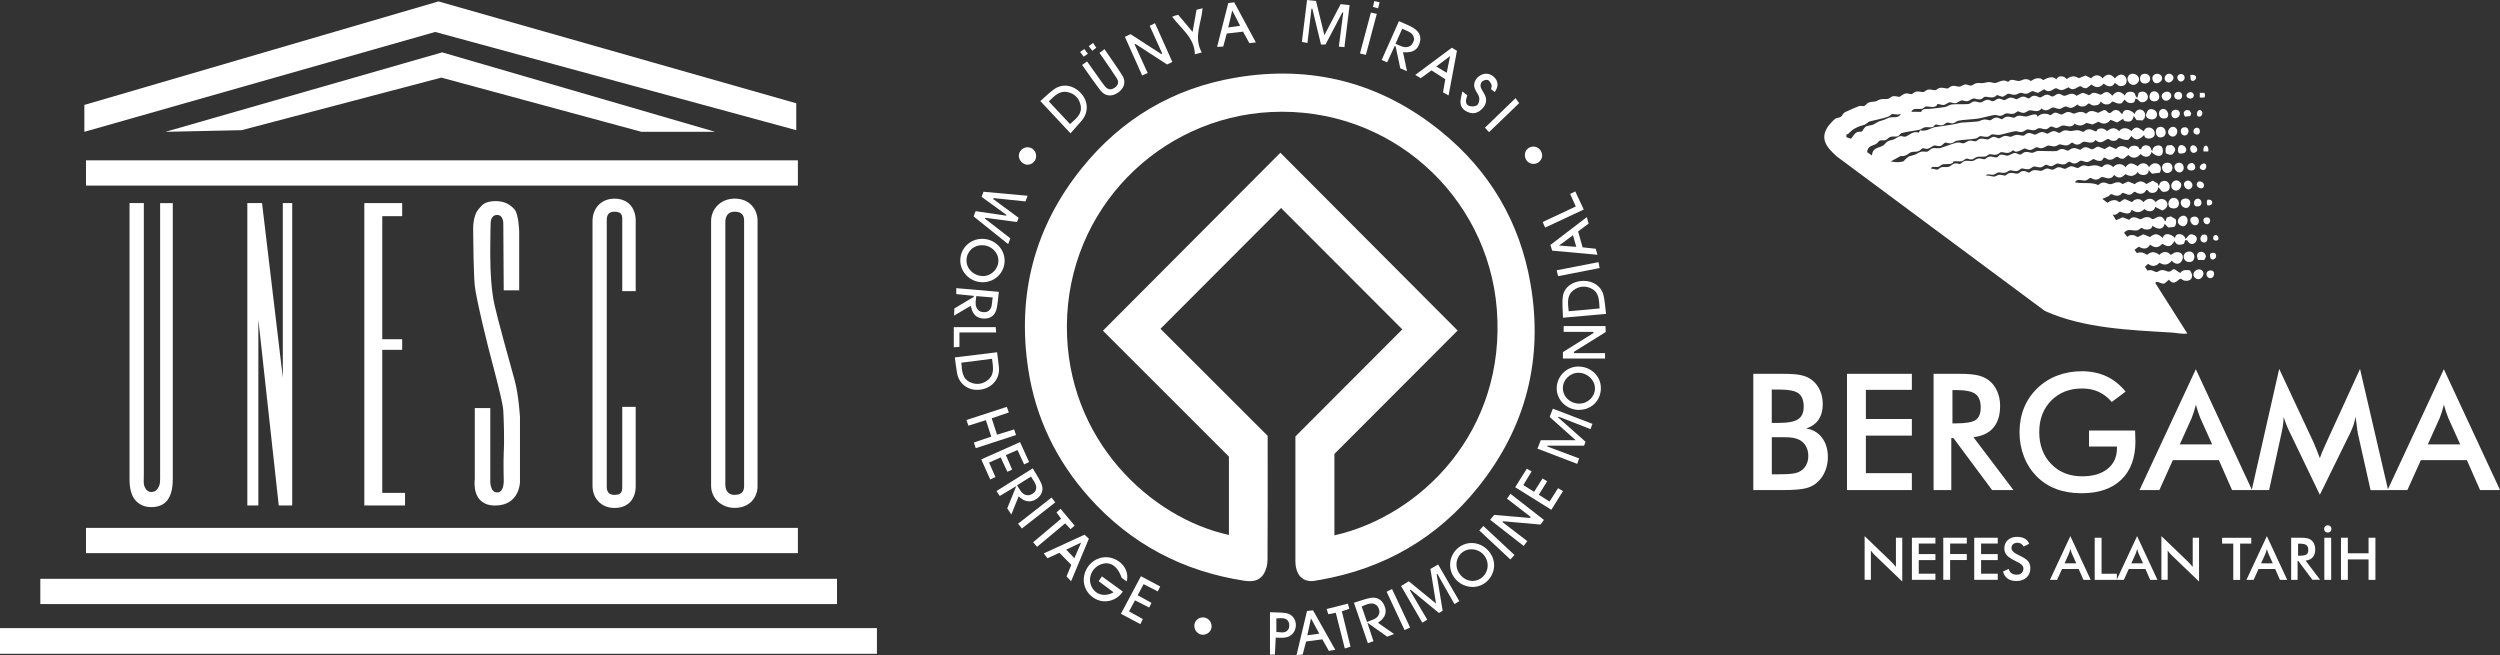 <?xml version="1.0" encoding="UTF-8"?>
<svg id="katman_2" data-name="katman 2" xmlns="http://www.w3.org/2000/svg" viewBox="0 0 474.16 124.27">
  <rect x="0" y="0" width="474.16" height="124.27" fill="#333333" stroke="none"/>
  <defs>
    <style>
      .cls-1, .cls-2 {
        fill: #fff;
      }

      .cls-2 {
        fill-rule: evenodd;
      }
    </style>
  </defs>
  <g id="katman_1" data-name="katman 1">
    <g>
      <path class="cls-1" d="M245.7,82.77c6.77-6.78,13.55-13.57,20.27-20.3-7.67-7.68-15.34-15.36-23-23.02-7.6,7.62-15.26,15.29-22.87,22.91,6.77,6.76,13.59,13.57,20.33,20.3,0,.55,0,.85,0,1.15,0,7.47.02,14.94-.03,22.42,0,.87-.25,1.83-.68,2.57-.8,1.38-2.22,1.57-3.69,1.35-11.68-1.79-21.56-6.98-29.45-15.81-6.22-6.96-10.16-15.08-11.56-24.31-2.15-14.15,1.16-26.97,10.16-38.14,7.53-9.34,17.31-15.15,29.15-17.16,14.43-2.45,27.51.92,38.91,10.14,9.28,7.5,15.03,17.24,17.05,29.01,2.45,14.28-.89,27.21-9.94,38.51-7.72,9.65-17.82,15.46-30.02,17.6-.09.02-.18,0-.27.03-3.21.86-4.37-1.3-4.37-3.6-.01-7.84,0-15.67,0-23.65ZM253.09,101.54c16.4-3.71,32.62-19.74,30.8-42.91-1.7-21.54-20.28-38.54-42.91-37.38-21,1.08-38.5,18.3-38.63,40.52-.13,21.75,16.03,36.51,30.73,39.69v-14.86c-7.95-7.95-16-16-23.89-23.88,11.23-11.26,22.47-22.54,33.65-33.75,11.17,11.2,22.4,22.46,33.62,33.72-7.78,7.79-15.63,15.65-23.37,23.4v15.45Z"/>
      <path class="cls-1" d="M272.48,108.91c.38,2.3.76,4.59,1.14,6.91-.24.16-.44.28-.69.45-1.8-1.48-3.59-2.95-5.38-4.42-.05.04-.09.08-.14.12,1.08,1.83,2.17,3.67,3.29,5.56-.32.2-.6.36-.94.57-1.35-2.34-2.67-4.61-4.03-6.96.48-.29.93-.56,1.47-.89,1.67,1.36,3.32,2.71,5.17,4.23-.38-2.34-.72-4.43-1.07-6.57.49-.29.95-.55,1.46-.85,1.35,2.33,2.66,4.6,4.02,6.95-.33.2-.6.37-.92.57-1.1-1.95-2.17-3.84-3.24-5.73-.05.02-.09.04-.14.06Z"/>
      <path class="cls-1" d="M248,8.15c-.41-.07-.7-.13-1.08-.2.33-2.65.65-5.25.98-7.95.59.06,1.12.12,1.7.18.52,2.11,1.03,4.18,1.59,6.49,1.09-2.08,2.07-3.95,3.08-5.88.54.06,1.06.11,1.7.18-.33,2.72-.65,5.33-.98,7.98-.4-.05-.69-.08-1.06-.12.28-2.18.56-4.32.84-6.45-.05-.02-.1-.03-.16-.05-1.06,2.03-2.13,4.06-3.21,6.12h-.85c-.55-2.29-1.1-4.55-1.65-6.81-.05,0-.1,0-.16,0-.25,2.14-.5,4.27-.76,6.52Z"/>
      <path class="cls-1" d="M299.51,86.94c-.13.36-.24.66-.37,1.04-2.52-.97-4.97-1.91-7.54-2.89.22-.55.42-1.06.63-1.6h6.62c-1.75-1.56-3.34-2.97-4.94-4.41.21-.53.39-1,.61-1.57,2.53.97,5,1.91,7.51,2.88-.13.35-.23.63-.37,1-2.04-.8-4.05-1.59-6.06-2.37-.03.05-.06.09-.09.14,1.73,1.54,3.46,3.07,5.21,4.63-.09.25-.18.47-.28.74h-6.95l-.03.15c1.99.75,3.99,1.49,6.05,2.27Z"/>
      <path class="cls-1" d="M186.79,41.45c1.6,1.24,3.19,2.48,4.83,3.75-.13.34-.24.65-.41,1.1-2.22-1.78-4.36-3.49-6.56-5.26.13-.32.25-.64.39-.99,1.96.29,3.88.57,5.79.85.03-.04.05-.09.08-.13-1.56-1.13-3.12-2.26-4.74-3.43.12-.32.23-.61.36-.97,2.78.25,5.53.5,8.37.76-.15.39-.26.69-.41,1.07-2.03-.21-4.04-.42-6.04-.63-.03.06-.05.12-.08.18,1.59,1.17,3.19,2.35,4.83,3.56-.1.25-.19.49-.31.8-2.03-.27-4.02-.53-6.02-.8-.02.05-.04.1-.07.15Z"/>
      <path class="cls-1" d="M213.7,110.27c-.37-.26-.66-.46-.94-.66-.86-2.38-2.31-3.26-4.09-2.52-1.63.68-2.39,2.61-1.65,4.15.75,1.56,2.47,2.05,4.19,1.1-.95-.71-1.85-1.38-2.83-2.11.19-.29.37-.55.61-.91,1.35.98,2.67,1.93,3.98,2.88-1.2,1.77-3.44,2.35-5.22,1.38-1.95-1.06-2.72-3.28-1.84-5.3.88-2.03,3.07-3.06,5.09-2.4,2.01.66,3.17,2.48,2.71,4.4Z"/>
      <path class="cls-1" d="M279.3,111.32c-2.33,0-4.26-1.9-4.27-4.18,0-2.3,1.88-4.19,4.16-4.15,2.24.04,4.18,1.98,4.19,4.2,0,2.26-1.84,4.14-4.07,4.13ZM282.16,107.29c0-1.75-1.37-3.12-3.12-3.11-1.56,0-2.8,1.27-2.8,2.86,0,1.67,1.39,3.11,3.02,3.14,1.58.02,2.89-1.28,2.89-2.88Z"/>
      <path class="cls-1" d="M299.47,77.75c-2.33-.02-4.24-1.88-4.22-4.11.03-2.28,1.86-4.12,4.09-4.12,2.42,0,4.3,1.82,4.29,4.11-.01,2.36-1.81,4.12-4.17,4.11ZM299.51,76.55c1.65,0,2.99-1.29,3-2.9,0-1.57-1.43-2.93-3.1-2.95-1.61-.02-3.01,1.35-2.99,2.92.02,1.64,1.37,2.92,3.09,2.93Z"/>
      <path class="cls-1" d="M186.34,53.53c-2.35-.02-4.26-1.93-4.21-4.22.05-2.26,1.89-4.03,4.2-4.01,2.32.02,4.21,1.87,4.21,4.13,0,2.3-1.86,4.12-4.19,4.1ZM183.31,49.38c-.02,1.6,1.36,2.94,3.06,2.98,1.6.04,2.98-1.31,2.99-2.91,0-1.61-1.35-2.92-3.07-2.94-1.68-.03-2.97,1.22-2.98,2.88Z"/>
      <path class="cls-1" d="M282.63,98.59c.29-.35.53-.65.76-.93,2.31.2,4.57.39,6.82.58.03-.07.07-.14.1-.2-1.49-1.15-2.97-2.29-4.49-3.47.23-.32.41-.56.66-.91,2.13,1.66,4.22,3.29,6.35,4.95-.23.31-.42.57-.65.88-2.38-.21-4.75-.42-7.12-.63-.03.06-.05.12-.08.17,1.55,1.19,3.09,2.38,4.69,3.6-.22.3-.42.56-.68.92-2.14-1.67-4.22-3.3-6.37-4.97Z"/>
      <path class="cls-1" d="M220.43,10.15c-.78-1.72-1.56-3.45-2.37-5.25.33-.17.62-.31,1-.5,1.1,2.46,2.17,4.86,3.29,7.35-.33.16-.64.31-1,.48-2.01-1.31-4.01-2.61-6.01-3.91-.05.03-.1.07-.15.1.81,1.77,1.62,3.55,2.48,5.42-.35.16-.66.3-1.04.48-1.1-2.45-2.16-4.85-3.28-7.34.38-.18.71-.34,1.07-.5,1.97,1.27,3.92,2.53,5.86,3.79.05-.04.09-.08.14-.11Z"/>
      <path class="cls-1" d="M298.56,66.98h5.86v1.02h-7.99v-1.22c1.92-1.2,3.86-2.41,5.81-3.63-.01-.07-.02-.14-.04-.21h-5.63v-1.1h7.93c.02.43.03.74.05,1.13-2.02,1.26-4.04,2.52-6.07,3.78.03.08.05.16.08.24Z"/>
      <path class="cls-1" d="M189.11,66.81c.13,1.04.26,1.93.35,2.83.21,2.16-1.24,3.92-3.46,4.25-2.21.33-4.09-.96-4.48-3.11-.18-.97-.28-1.95-.42-2.99,2.73-.34,5.33-.65,8.02-.98ZM188.15,68.05c-2.01.25-3.91.49-5.82.74.12,1.57.16,3.05,1.74,3.74,1.18.51,2.35.32,3.33-.48,1.27-1.05.95-2.48.75-4Z"/>
      <path class="cls-1" d="M203.04,25.29c-2.05-2.19-3.84-4.11-5.72-6.12.91-.79,1.71-1.62,2.64-2.27,1.66-1.16,3.76-.74,5.19.93,1.29,1.51,1.29,3.57,0,5.06-.68.78-1.36,1.55-2.11,2.4ZM198.92,19.23c1.37,1.46,2.68,2.87,4.02,4.3,1.14-1.02,2.38-1.9,2.01-3.59-.28-1.28-1.13-2.17-2.41-2.46-1.59-.36-2.56.72-3.62,1.75Z"/>
      <path class="cls-1" d="M304.61,59.53c-2.75.25-5.35.48-8.17.73-.02-1.38-.2-2.74-.02-4.06.24-1.75,1.91-2.9,3.87-2.93,1.9-.03,3.48,1.07,3.86,2.81.24,1.09.3,2.21.46,3.45ZM297.52,59.03c2.02-.18,3.93-.35,5.86-.53-.1-1.59-.06-3.09-1.65-3.82-1.13-.52-2.29-.39-3.28.35-1.33,1-1.08,2.44-.93,3.99Z"/>
      <path class="cls-1" d="M191.8,97.58c-.29-.45-.52-.8-.76-1.17.54-1.32,1.07-2.63,1.72-4.23-1.19.71-2.14,1.29-3.14,1.89-.2-.31-.39-.58-.62-.94,2.27-1.42,4.52-2.83,6.87-4.3.56.97,1.18,1.87,1.62,2.85.52,1.17.14,2.23-.89,2.94-.99.68-2.07.62-3.01-.16-.11-.09-.21-.19-.38-.33-.47,1.15-.9,2.23-1.4,3.45ZM195.54,90.39c-.94.59-1.78,1.11-2.65,1.66.61.89,1,1.92,2.14,1.88.48-.02,1.16-.42,1.36-.83.48-1.02-.31-1.8-.85-2.71Z"/>
      <path class="cls-1" d="M265.33,4.01c.83.37,1.53.66,2.21.99,1.55.77,2.11,1.77,1.74,3.07-.41,1.43-1.33,1.98-3.18,1.83.24,1.16.48,2.29.76,3.61-.52-.23-.88-.39-1.28-.56-.29-1.39-.58-2.78-.88-4.16-.06-.02-.12-.03-.18-.05-.47,1.01-.94,2.02-1.43,3.08-.34-.15-.64-.27-1.04-.44,1.09-2.46,2.17-4.87,3.28-7.37ZM264.68,8.3c.97.41,1.86.98,2.79.41.4-.24.78-.97.72-1.42-.15-1.18-1.28-1.36-2.24-1.84-.43.96-.83,1.86-1.27,2.84Z"/>
      <path class="cls-1" d="M180.95,59.86c.03-.53.04-.91.06-1.36,1.23-.74,2.47-1.47,3.7-2.21-.01-.06-.03-.12-.04-.18-1.09-.11-2.19-.22-3.3-.33v-1.13c2.67.23,5.29.46,8.07.7-.14,1.1-.18,2.16-.41,3.18-.3,1.33-1.22,1.96-2.51,1.89-1.23-.06-2.02-.77-2.3-2.06-.02-.08-.06-.16-.12-.35-1.03.61-2.03,1.2-3.15,1.85ZM188.29,56.42c-1.12-.09-2.1-.18-3.12-.26-.14,1.05-.35,2.09.5,2.77.36.29,1.16.37,1.58.18,1.06-.49.81-1.63,1.04-2.69Z"/>
      <path class="cls-1" d="M256.79,114.32c1.08-.33,1.97-.66,2.87-.87,1.37-.33,2.38.19,2.9,1.39.53,1.21.21,2.24-.94,3.07-.07.05-.14.12-.25.23.98.68,1.93,1.34,3.03,2.11-.51.2-.89.34-1.31.5-1.18-.83-2.36-1.67-3.75-2.65.43,1.31.78,2.38,1.16,3.52-.37.12-.68.23-1.07.36-.88-2.56-1.74-5.06-2.63-7.64ZM259.27,117.96c1.02-.43,2.14-.59,2.35-1.75.08-.45-.23-1.21-.6-1.47-.91-.62-1.83-.08-2.76.29.33.97.65,1.88,1.01,2.93Z"/>
      <path class="cls-1" d="M190.95,77.17c.14.37.25.68.39,1.06-1.08.37-2.13.72-3.25,1.1.34,1.04.66,2.04,1.01,3.12,1.09-.34,2.12-.66,3.24-1.01.12.33.23.65.37,1.07-2.56.84-5.05,1.65-7.65,2.49-.12-.37-.23-.69-.35-1.08,1.12-.38,2.17-.73,3.3-1.11-.35-1.06-.67-2.05-1.02-3.12-1.14.36-2.19.69-3.32,1.04-.13-.37-.23-.67-.37-1.07,2.56-.83,5.08-1.65,7.64-2.49Z"/>
      <path class="cls-1" d="M203.15,110.25c-.37-.39-.61-.64-.87-.92.33-.79.64-1.53.91-2.19-.77-.78-1.48-1.51-2.25-2.29-.71.32-1.45.66-2.28,1.03-.22-.29-.43-.57-.69-.92,2.54-1.17,5.11-2.35,7.72-3.55.28.26.54.5.83.77-1.11,2.65-2.2,5.26-3.37,8.06ZM203.77,105.86c.42-.97.8-1.85,1.29-2.96-1.12.53-1.98.93-2.84,1.34.5.52.97,1.02,1.55,1.63Z"/>
      <path class="cls-1" d="M300.97,41.19c.14.5.23.85.33,1.21-.67.5-1.29.98-1.99,1.5.28,1,.57,2,.85,3.01.86.09,1.64.18,2.49.27.09.31.19.65.33,1.14-2.92-.27-5.71-.52-8.59-.78-.11-.35-.21-.68-.33-1.09,2.27-1.73,4.52-3.45,6.89-5.26ZM298.34,44.62c-.89.66-1.67,1.23-2.65,1.95,1.24.09,2.19.17,3.27.25-.22-.79-.4-1.44-.62-2.2Z"/>
      <path class="cls-1" d="M245.9,124.27c.68-2.88,1.33-5.61,1.99-8.38.39-.05.75-.09,1.14-.14,1.4,2.48,2.78,4.93,4.22,7.49-.46.08-.82.14-1.21.21-.41-.73-.8-1.41-1.24-2.19-.99.13-1.99.27-3.08.41-.21.81-.43,1.62-.65,2.47-.34.03-.66.07-1.16.11ZM247.95,120.49c.83-.11,1.49-.21,2.27-.31-.53-.97-.99-1.82-1.57-2.89-.26,1.2-.47,2.12-.7,3.2Z"/>
      <path class="cls-1" d="M268.41,14.22c2.37-1.76,4.65-3.46,6.95-5.17.31.19.6.36.97.58-.52,2.78-1.04,5.56-1.59,8.48-.39-.22-.69-.39-1.05-.6.14-.82.28-1.62.43-2.49-.86-.54-1.72-1.09-2.62-1.67-.68.49-1.33.97-2.04,1.48-.29-.17-.6-.35-1.04-.62ZM272.41,12.61c.7.42,1.31.79,1.98,1.2.22-1.07.41-2.03.64-3.18-.96.73-1.75,1.32-2.62,1.98Z"/>
      <path class="cls-1" d="M232.01,8.83c-.41.02-.73.04-1.17.06.72-2.81,1.41-5.52,2.12-8.31.36-.04.71-.09,1.13-.14,1.36,2.51,2.7,5.01,4.1,7.6-.46.06-.8.1-1.22.15-.4-.72-.79-1.42-1.21-2.19-1.02.12-2.03.24-3.09.36-.22.82-.43,1.6-.66,2.46ZM233.71,1.98c-.29,1.23-.51,2.17-.76,3.23.83-.12,1.49-.21,2.26-.32-.5-.98-.94-1.82-1.5-2.91Z"/>
      <path class="cls-1" d="M205.23,12.32c.37-.25.61-.42.95-.66.6.84,1.17,1.64,1.74,2.44.55.76,1.06,1.55,1.66,2.28.57.69,1.22.72,1.92.2.66-.49.72-1.1.3-1.75-.74-1.14-1.52-2.26-2.29-3.39-.31-.45-.62-.89-.98-1.41.31-.23.59-.43.95-.7,1.16,1.7,2.33,3.31,3.39,4.99.74,1.19.37,2.43-.81,3.24-1.2.82-2.44.74-3.32-.38-1.21-1.55-2.3-3.18-3.51-4.87Z"/>
      <path class="cls-1" d="M187.6,87.74c.43.98.79,1.81,1.2,2.74-.32.15-.62.29-.99.46-.57-1.29-1.11-2.5-1.7-3.81,2.46-1.1,4.86-2.17,7.36-3.28.58,1.28,1.13,2.51,1.71,3.78-.31.15-.58.28-.94.45-.42-.91-.82-1.77-1.26-2.73-.73.32-1.44.63-2.2.96.41.94.79,1.82,1.19,2.76-.33.15-.59.27-.91.41-.42-.91-.81-1.76-1.26-2.72-.73.32-1.42.63-2.2.97Z"/>
      <path class="cls-1" d="M293.9,95.12c.55-.86,1.06-1.67,1.61-2.53.31.19.57.34.93.56-.74,1.19-1.45,2.33-2.21,3.54-2.3-1.44-4.55-2.84-6.85-4.28.74-1.19,1.45-2.31,2.2-3.51.31.17.58.32.91.51-.53.88-1.02,1.69-1.57,2.59.69.43,1.32.83,2.04,1.28.53-.85,1.04-1.65,1.6-2.53.31.18.58.34.88.53-.53.86-1.02,1.65-1.58,2.56.69.43,1.33.84,2.04,1.29Z"/>
      <path class="cls-1" d="M212.6,116.41c1.3-2.44,2.54-4.76,3.79-7.12,1.23.65,2.41,1.27,3.66,1.94-.16.33-.3.61-.46.94-.92-.47-1.77-.91-2.69-1.38-.38.71-.73,1.38-1.12,2.11.87.48,1.71.95,2.62,1.45-.15.29-.28.55-.45.88-.91-.47-1.77-.9-2.68-1.37-.37.69-.72,1.35-1.13,2.1.86.48,1.69.94,2.61,1.45-.14.3-.28.59-.46.97-1.24-.66-2.43-1.29-3.71-1.97Z"/>
      <path class="cls-1" d="M277.35,17.34c.5.39.7.55.94.73-.07.25-.15.47-.2.7-.14.61.03,1.18.62,1.34.45.12,1.14.09,1.46-.18.32-.28.47-.97.38-1.42-.12-.6-.61-1.11-.83-1.7-.36-.97.1-1.98,1.07-2.53.93-.53,1.98-.34,2.72.48.69.77.7,1.72-.02,2.69-.23-.18-.46-.36-.69-.53.04-.31.18-.62.09-.83-.16-.36-.4-.82-.72-.92-.31-.1-.85.08-1.11.33-.22.21-.32.74-.22,1.04.19.56.61,1.05.84,1.6.4.94.13,1.78-.57,2.49-.69.71-1.52,1.04-2.48.71-.88-.3-1.58-.9-1.63-1.88-.03-.62.2-1.25.35-2.12Z"/>
      <path class="cls-1" d="M241.96,120.94c-.06,1.11-.11,2.13-.16,3.21h-.93v-8.03c1.11.05,2.07.02,3.01.16,1.19.17,1.96,1.22,1.9,2.4-.06,1.19-.89,2.11-2.11,2.25-.53.06-1.08.01-1.71.01ZM242.09,119.86c.82.04,1.73.33,2.25-.48.24-.37.25-1.12.02-1.5-.48-.83-1.4-.62-2.28-.59v2.57Z"/>
      <path class="cls-1" d="M227.92,9.95c-.52.14-.81.21-1.29.34-.09-3.16-2.61-4.83-4.32-7.11.23-.09.4-.17.59-.23.17-.05.35-.09.57-.14.87,1.03,1.73,2.06,2.72,3.24.27-1.52.51-2.85.75-4.2.4-.1.74-.18,1.15-.28-.23,2.82-1.75,5.52-.16,8.37Z"/>
      <path class="cls-1" d="M181.97,63.06v2.74c-.36.02-.67.04-1.07.06v-3.82h7.96c.02.22.04.53.07,1.02h-6.96Z"/>
      <path class="cls-1" d="M203.82,99.69c-.3.26-.51.44-.77.67-.33-.36-.66-.7-1.03-1.1-1.76,1.47-3.5,2.92-5.32,4.45-.24-.28-.47-.53-.76-.86,1.79-1.51,3.52-2.97,5.31-4.47-.29-.4-.57-.78-.87-1.2.24-.22.47-.42.76-.68.89,1.06,1.76,2.1,2.68,3.19Z"/>
      <path class="cls-1" d="M254.5,115.95c.55,2.23,1.09,4.43,1.64,6.7-.36.11-.66.21-1.08.34-.57-2.27-1.13-4.48-1.71-6.77-.47.09-.9.17-1.43.27-.09-.28-.18-.59-.3-.98,1.35-.34,2.63-.66,4.01-1.02.1.34.19.63.29.97-.5.17-.91.31-1.42.48Z"/>
      <path class="cls-1" d="M293.05,43.16c-.17-.38-.3-.68-.46-1.05,2.1-.98,4.14-1.94,6.28-2.95-.36-.8-.7-1.56-1.07-2.38.31-.15.59-.29.97-.48.55,1.17,1.07,2.28,1.61,3.44-2.44,1.14-4.82,2.25-7.32,3.42Z"/>
      <path class="cls-1" d="M282.42,25.07c-.28-.3-.5-.55-.78-.85,1.93-1.86,3.82-3.69,5.8-5.6.23.31.43.59.69.94-1.86,1.79-3.77,3.63-5.71,5.5Z"/>
      <path class="cls-1" d="M280.57,100.61c.28-.31.5-.55.77-.85,1.97,1.84,3.91,3.65,5.9,5.5-.27.29-.49.53-.78.85-1.98-1.85-3.91-3.65-5.89-5.5Z"/>
      <path class="cls-1" d="M199.45,94.37c.26.35.45.61.69.92-2.11,1.65-4.18,3.26-6.32,4.94-.25-.3-.46-.57-.73-.9,2.13-1.66,4.2-3.28,6.36-4.97Z"/>
      <path class="cls-1" d="M267.44,119.02c-.4.19-.67.32-1.04.49-1.14-2.42-2.26-4.82-3.41-7.28.33-.16.61-.31,1.03-.52,1.14,2.44,2.26,4.83,3.42,7.3Z"/>
      <path class="cls-1" d="M259.06,10.4c-.4-.09-.69-.16-1.12-.26.69-2.6,1.37-5.15,2.07-7.76.4.09.71.16,1.12.25-.69,2.6-1.37,5.13-2.07,7.77Z"/>
      <path class="cls-1" d="M303.18,49.71c.08.43.14.72.21,1.13-2.64.51-5.23,1.02-7.88,1.54-.09-.38-.16-.69-.26-1.12,2.64-.52,5.24-1.02,7.92-1.54Z"/>
      <path class="cls-1" d="M196.52,29.61c0,.88-.72,1.61-1.61,1.63-.86.02-1.67-.81-1.68-1.7,0-.85.76-1.6,1.64-1.61.93-.01,1.64.71,1.65,1.68Z"/>
      <path class="cls-1" d="M229.8,118.77c.01.87-.71,1.6-1.62,1.62-.89.02-1.65-.74-1.66-1.68,0-.89.7-1.6,1.61-1.61.9-.02,1.66.74,1.67,1.67Z"/>
      <path class="cls-1" d="M292.49,29.46c.02.86-.71,1.61-1.61,1.63-.91.02-1.66-.72-1.67-1.66-.01-.9.68-1.61,1.59-1.63.9-.02,1.67.74,1.69,1.66Z"/>
      <path class="cls-1" d="M261.66.42c-.11.42-.19.75-.29,1.16-.34-.09-.62-.17-.98-.27.09-.37.17-.7.27-1.11.34.08.64.15,1,.23Z"/>
      <path class="cls-1" d="M207.31,8.14c.24.36.41.61.61.91-.25.19-.47.36-.75.58-.22-.3-.42-.55-.67-.88.27-.2.52-.39.82-.61Z"/>
      <path class="cls-1" d="M204.86,9.85c.29-.2.5-.35.8-.55.22.29.42.57.67.89-.28.19-.52.36-.8.56-.22-.3-.41-.56-.66-.89Z"/>
    </g>
    <g>
      <path class="cls-2" d="M27.28,38.52v51.32c0,1.39-.15,2.09.31,2.78.23.46.7.7,1.08.7.54,0,1-.23,1.31-.77.46-.7.39-1.39.39-2.86v-51.16h2.4v52.32c0,3.55-1.31,5.33-4.1,5.33-1.16,0-2.16-.39-2.94-1.24-.77-.85-1.16-2.16-1.16-4.02v-52.4h2.71Z"/>
      <polygon class="cls-2" points="49.7 38.52 53.64 71.6 53.64 38.52 55.42 38.52 55.42 95.87 52.87 95.87 49 60.63 49 95.87 46.91 95.87 46.91 38.52 49.7 38.52 49.7 38.52"/>
      <polygon class="cls-2" points="76.28 41 72.5 41 72.5 64.34 76.28 64.34 76.28 66.35 72.5 66.35 72.5 93.48 76.82 93.48 76.82 95.87 69.1 95.87 69.1 38.52 76.28 38.52 76.28 41 76.28 41"/>
      <polygon class="cls-2" points="16.31 30.41 151.33 30.41 151.33 35.2 16.31 35.2 16.31 30.41 16.31 30.41"/>
      <polygon class="cls-2" points="16.31 100.12 151.33 100.12 151.33 104.91 16.31 104.91 16.31 100.12 16.31 100.12"/>
      <polygon class="cls-2" points="7.65 109.78 158.75 109.78 158.75 114.57 7.65 114.57 7.65 109.78 7.65 109.78"/>
      <polygon class="cls-2" points="0 119.13 166.32 119.13 166.32 124 0 124 0 119.13 0 119.13"/>
      <polygon class="cls-2" points="16 25 16 19.9 83.16 .27 151.02 19.59 151.02 24.69 82.54 6.06 16 25 16 25"/>
      <polygon class="cls-2" points="31.38 25 83.86 9.93 135.64 25 121.65 25 83.7 14.72 45.83 24.69 31.38 25 31.38 25"/>
      <path class="cls-2" d="M95.53,55.06h2.94v-11.13s-.08-3.25-.85-4.17c-.77-.85-1.7-1.62-3.71-1.62-1.93.08-2.4.62-3.09,1.47-.77.85-1.08,2.32-1.08,3.86s.08,8.42.31,10.74c.23,2.24,2.4,11.36,3.63,15.77,1.16,4.48,1.7,6.72,1.78,7.96.08,1.31.23,5.72.08,7.88-.08,2.16,0,5.18,0,5.18,0,0,.15,2.4-1.24,2.4-1.47,0-1.31-2.4-1.31-2.4v-13.6h-2.94v13.53s-.77,4.95,3.86,4.95,4.71-4.41,4.71-4.41v-12.37s-.23-4.1-1-6.96c-.77-2.78-3.25-11.67-3.79-14.14-.62-2.63-.85-6.49-.85-9.97s.08-5.64.08-5.64c0,0-.08-1.62,1.24-1.62,1.24,0,1.16,1.7,1.16,1.7l.08,12.6h0Z"/>
      <path class="cls-2" d="M118.02,55.22h2.55v-13.37c0-2.09-1.16-4.17-4.02-4.17-2.63,0-4.17,1.93-4.17,4.25v50.24c0,2.24,1.55,4.17,4.17,4.17,2.86,0,4.02-2.01,4.02-4.1v-15.07h-2.55v14.99c0,.77.08,1.7-1.47,1.7-1.62,0-1.47-1.39-1.47-1.93v-49.85c0-.54-.15-1.93,1.47-1.93s1.47,1,1.47,1.78v13.29h0Z"/>
      <path class="cls-2" d="M139.35,37.67c-2.63,0-4.48,1.93-4.48,4.25v50.24c0,2.24,1.85,4.17,4.48,4.17,2.86,0,4.33-2.01,4.33-4.1v-50.39c0-2.09-1.47-4.17-4.33-4.17h0ZM141.13,92.16c0,.77-.23,1.7-1.78,1.7-1.62,0-1.78-1.39-1.78-1.93v-49.85c0-.54.15-1.93,1.78-1.93s1.78,1,1.78,1.78v50.24h0Z"/>
    </g>
    <g>
      <g>
        <path class="cls-1" d="M401.08,15.64c-.25,1-1.46.86-2.07.2-.77.85-1.44.9-2.33.19l-.9.68c-.71.12-.94-.36-1.25-.36-.43,0-1.27,1.12-2.18.21-.48.16-.85.52-1.41.52-.44,0-.8-.38-1.04-.34-.53.1-1.19,1.06-2.18.19l-1.12.64c-.38.1-.75-.27-1.07-.29-.26-.01-.76.47-1.24.5-.4.03-.72-.19-1.05-.17-.37.02-.67.38-1.26.37-.38,0-.77-.22-1.07-.2-.39.03-.76.64-1.26.55l-.9-.32c-.69.87-1.73.25-2.31.35-.2.03-.4.33-.64.42-.69.24-1.06-.14-1.53-.1-.32.03-.7.45-1.13.51s-.69-.16-1.02-.15c-.43.02-.83.5-1.28.54-.4.04-.73-.21-1.05-.18s-.7.45-1.13.51-.82-.22-1.18-.16c-.12.02-.1.28-.25.36-.72.38-1.38.03-1.94.09-.19.02-.44.36-.75.43-.72.16-1.66-.29-2.03.57l1.86.02c.27-.64.81-.54,1.46-.57.85-.04,2.07-.21,3.04-.35.44-.07.88-.45,1.31-.49.87-.09,2.3,0,3.16-.08.33-.03.69-.45,1.11-.49s.81.24,1.23.18c.31-.04.66-.39,1.12-.48.51-.1.89.29,1.19.26s.64-.41.97-.47c.54-.1.91.29,1.21.26.25-.02.68-.48,1.26-.47.41,0,.83.31,1.07.29s.69-.48,1.26-.48c.44,0,.8.38,1.04.34.2-.04.45-.4.79-.48.7-.16,1.02.33,1.37.29s.73-.52,1.29-.52c.44,0,.76.37,1.05.34.32-.03.7-.48,1.12-.5.45-.03.72.34,1.08.37.55.04,1.41-.89,2.32,0l1.08-.54c.26-.02.49.08.72.17.77.28.31.45,1.25-.17.74-.14,1.32.37,1.58.32s.63-.49,1.11-.49c.44,0,.78.41,1.07.7.82-1.07,1.55-.89,2.42,0,0-.8,1.25-.95,1.72-.55.29.24.19.8.61.91l.25-.91c1.53-.94,2.49,1.25,1.01,1.73-.95.31-.88-.56-1.62-.64l-.22.68c-.79.37-1.3.15-1.84-.49l-.56.69c-.78.27-1.51-.36-1.74-.31s-.31.48-.92.53c-.7.06-.86-.15-1.35-.55-.05.68-.95.83-1.52.72-.28-.05-.52-.38-.7-.34-.36.07-.43.75-1.63.52-.25-.05-.48-.32-.54-.32-.07,0-.61.62-1.29.63-.36,0-.62-.25-.89-.26-.34-.02-.7.35-1.08.44-.46.11-1.08-.31-1.37-.26-.53.09-1.2,1.05-2.18.18-.62.95-1.68.26-2.3.37-.28.05-.62.46-1.12.48-.42.02-.82-.31-1.06-.29-.18.02-.47.4-.9.47-.49.07-.89-.11-1.25-.09-.33.02-.67.41-1.08.46-.45.05-.75-.16-1.07-.16-.46,0-2.57.59-3.23.69-1.06.16-2.73.2-3.72.4-.37.08-.72.47-1.13.51-.38.03-.71-.2-1.02-.15s-.56.44-.94.51c-.48.08-.99-.19-1.23-.14-.2.04-.34.39-.59.47-.4.13-.95-.02-1.39.04s-.75.42-1.12.49c-.93.19-2.47.36-3.34.61-.31.09-.44.51-.78.63-.26.09-.94-.03-1.36.1-.36.11-.66.55-.98.63s-.69-.02-1,.07c-.28.08-.48.5-.77.66-.73.4-1.54.29-1.69,1.53l.91.64c.18-1.56,1.24-1.36,2.14-1.89.34-.2.57-.68.95-.84.82-.34.78-.06,1.7-.67.8-.53.95-.11,1.57-.17.44-.05,1.46-1.21,2.5-.75l.32-.47c1.05.35,2.1-.47,2.75-.58,1.41-.23,2.83-.36,4.17-.67.26-.06.65-.18.89-.19,1.04-.05,1.93-.14,3-.21.5-.03.83-.37,1.43-.39.36,0,.84.19,1.05.15.28-.05.5-.48,1.1-.51.51-.02.91.33,1.07.32.15,0,.48-.41.91-.48.58-.09,1.04.21,1.42.18.25-.03.44-.3.73-.35.6-.12,1.19.17,1.59.13.48-.05,1.25-.58,1.97-.32l.2.36c.43-.52,1.14-.66,1.79-.53s.31.54,1.26-.18c.5-.24,1.15.29,1.43.3s.73-.47,1.26-.49.86.31,1.07.31c.33,0,.83-.41,1.62-.31.36.04.64.32.71.32.12,0,.39-.33.62-.41.7-.23,1.06.03,1.69.25l1.1-.52c.47-.1.71.57,1.08.57.4,0,.68-.93,1.7-.46.26.12.4.55.72.63.33-1.27,1.68-.76,2.33,0,.46-1.57,2.59-.74,1.84.85l-.34.37-1.14-.06-.53-.81c-.07.45-.31,1-.82,1.08-.43.01-1.19.03-1.16-.54l-1.18.72-1.24-.51c-.67.86-1.39.92-2.3.36l-1.11.53-1.17-.31c-.74.58-1.4.69-2.24.16-.65.96-1.61.25-2.29.35-.33.05-.74.44-1.14.46-.37.02-.7-.31-1.02-.27s-.56.44-.93.5c-.52.08-.97-.25-1.41-.18-.29.04-.48.33-.9.38-.46.05-.92-.18-1.24-.15s-.69.44-1.11.49c-.45.05-.76-.16-1.07-.16-.6,0-2.38.57-3.04.69-.53.1-1.23-.16-1.54-.08-.25.06-.44.38-.79.44-.53.1-1.09-.14-1.44-.1-.2.02-.44.36-.75.43-.98.22-2.78.23-3.69.43-.3.06-.62.45-1.14.5-.41.04-.83-.17-1.04-.14s-.48.49-.82.61c-.51.17-1.01-.15-1.31-.05-.39.12-.8.58-1.33.63-.3.02-.58-.18-.82-.12-.18.04-.42.4-.74.53-.52.21-.99.08-1.41.2-.45.13-1.11.96-1.97.72l-1.92,1.04c.74.19,1.64.22,2.38,0,.1-.03.67-.83,1.2-.99,1.09-.33.79-.14,1.81-.7.64-.35,1.07-.08,1.49-.15.31-.05.66-.58,1.11-.66.4-.07.84.06,1.25-.01.72-.12,2.67-.98,3.43-1.07.46-.05.77.17,1.07.16s.76-.47,1.27-.52c.42-.04.77.16,1.04.13.3-.03.55-.42.92-.49.55-.1,1.03.16,1.41.13.34-.03.69-.46,1.11-.49s.81.31,1.06.29c.2-.02.64-.42,1.1-.46s.76.16,1.06.16.62-.3,1.06-.35c.5-.05,1.16.19,1.41.14.24-.04.49-.45.94-.49.53-.06.92.3,1.24.29.36-.01.75-.52,1.43-.48.38.02.74.32.9.31.2,0,.69-.49,1.26-.49.44,0,.79.38,1.04.33.27-.05.61-.49,1.11-.48.92,0,.51.29,1.83.02.86-.18,1.31.28,1.57.27.15,0,.39-.33.62-.4.97-.32,1.38.36,1.87.29.11-.02.09-.28.24-.36.67-.36,1.25-.16,1.78.33.82-.65,1.5-.78,2.3,0,.61-.8,1.64-.67,2.33,0,.9-1.14,1.34-.64,2.33.03.56-1.37,2.43-.57,2.04.77-.2.69-1.88.96-1.95-.06-.86.8-1.55,1.29-2.42.18l-.57.72c-.79.19-1.65-.37-1.74-.35-.31.06-.4.73-1.45.52-.27-.05-.5-.37-.69-.33-.6.12-1.31,1.23-2.37.19-.6.99-1.72.22-2.29.35-.43.1-.61.67-1.47.51-.27-.05-.5-.38-.7-.34-.22.04-.46.44-.94.51-.58.08-1.04-.21-1.42-.18-.27.03-.48.33-.9.37-.46.05-.92-.18-1.24-.15-.43.04-.73.53-1.45.5-.25-.01-.51-.18-.73-.18-.31,0-.75.49-1.26.52-.42.02-.83-.31-1.06-.29-.21.02-.97.63-1.65.61-.25,0-.39-.26-.5-.26-.09,0-.5.41-.91.48-.54.08-1.12-.18-1.4-.13-.21.04-.45.38-.78.46-.57.13-1.03-.11-1.41-.07-.19.02-.44.36-.75.43-.5.11-1.03-.03-1.54.07-.38.08-.72.47-1.13.5-.36.03-.63-.17-.89-.17-.31,0-.56.41-.92.49-.51.12-1.1-.06-1.55.04-.12.03-.09.28-.36.39-.62.24-1.24.04-1.78.19-.26.07-.46.39-.79.46-.47.11-1.45-.23-1.31.39.36-.11.87.18,1.14.14.21-.04.45-.38.78-.46.45-.1.92.04,1.36-.07.33-.09.72-.56,1.16-.65s.79.15,1.01.11c.15-.03.45-.42.86-.56.44-.14,1.11.05,1.46,0,.41-.06.72-.47,1.28-.5.38-.02.83.19,1.05.15s.48-.42.93-.49c.52-.08,1.12.22,1.39.15.22-.06.36-.4.61-.48.54-.17.96.17,1.39.15s.94-.52,1.44-.51c.36,0,.76.35,1.05.3.23-.04.48-.43.94-.49.54-.08.89.16,1.25.16.34,0,.68-.35,1.24-.36.92-.02,2.58.1,3.4.02.27-.03.48-.34.9-.38.61-.06,1.08.33,1.26.32.16,0,.51-.45,1.08-.49.61-.04,1.08.32,1.25.31.14,0,.39-.33.62-.4.84-.3,1.16.34,1.7.29.33-.04.68-.46,1.11-.49l1.2.47.92-.54,1.26.53c.67-.85,1.66-.61,2.42.02.11-.86,1.9-.88,1.98,0h.35c.12-.75,1.08-.95,1.63-.46.35.32.2.72.52.82-.11-1.08,1.73-1.55,1.93-.41.3,1.72-1.22,1.63-2.11.59-.28,1.13-1.32,1.14-2.07.39-.7.8-1.54.98-2.33.18l-.9.7c-.71.12-.94-.36-1.25-.36-.36,0-.72.7-1.6.54-.32-.06-.53-.41-.89-.37l-.39.53c-.8.28-1.37-.28-1.6-.28-.08,0-.7.52-1.14.57s-.84-.26-1.2-.25c-.44.01-.68.7-1.56.5-.24-.06-.48-.34-.73-.3-.22.04-.47.44-.94.5-.54.08-.9-.17-1.25-.16-.33,0-.74.51-1.25.5-.33,0-.65-.28-.9-.27-.27,0-.53.4-.9.47-.55.1-1.05-.17-1.41-.13-.33.04-.56.45-1.09.51-.45.04-.99-.19-1.24-.15-.21.04-.45.38-.78.46-.59.14-.99-.14-1.38-.1-.3.03-.62.38-.96.45-.53.11-.99-.12-1.33-.05-.25.05-.52.34-.83.41-.6.13-1.25-.31-1.49.22.51-.15,1.12.17,1.53.16.32,0,.62-.33,1.07-.35.38-.02.82.19,1.05.15.21-.04.45-.38.78-.46.65-.15,1.15.15,1.56.1.31-.04.55-.43.93-.49.64-.11,1.04.31,1.24.3.14,0,.48-.41.91-.47.56-.09,1.03.16,1.4.12.31-.03.72-.41,1.12-.44.36-.02.74.25,1.06.23s.67-.42,1.09-.46c.53-.06.91.3,1.24.29s.71-.48,1.25-.48c.44,0,.93.38,1.23.32s.64-.49,1.11-.48c.84.02.33.31,1.65.02.89-.19,1.62.32,1.73.3.18-.03.4-.35.65-.44.63-.22,1.08.01,1.54.44.59-.75,1.77-.77,2.33.02.76-1.03,1.34-.81,2.31-.19.66-.8,1.71-.74,2.17.19.8-1.48,2.91-.57,2.02,1.04l-1.46.19-.65-.69c.1,1.16-1.68,1.23-2.06.36-.62.87-1.44.95-2.33.4-.71.73-1.36.95-2.15.16-.8,1.23-1.73.34-2.33.4-.25.02-.53.53-1.25.49-.39-.02-.72-.31-.9-.32-.25,0-.54.41-.9.48-.74.13-1.62-.49-2.06.36,1.46.31,3.11-.11,4.42.51,1.04-.98,1.64-.16,2.3-.16.59,0,1.39-.84,2.3-.02l1.1-.49,1.23.5c.74-.67,1.44-.7,2.18-.02l1.23-.64.97.55.13.49c.15,0,.13-.64.58-.86,1.51-.73,2.15,1.62.82,1.9-.99.21-.87-.39-1.48-.86,0,.82-.71,1.28-1.49,1.04-.31-.09-.4-.52-.75-.51-.44.94-1.37.89-2.16.35-.33,0-.48.48-.9.55-.65.11-1.19-.39-1.4-.34-.32.07-.32.61-1.28.53-.67-.05-.85-.63-1.36.07l-1.24.55.99.75c.48-.39.97-.61,1.61-.48.27.05.5.37.69.33.25-.05.66-.64,1.11-.53l1.23.54c.61-.73,1.59-.79,2.17.01.69-.81,1.66-.91,2.33,0,1.45-1.72,3.44.71,1.23,1.58l-1.32-.68c-.22,1.01-1.37,1.02-2.07.41-.79.76-1.53.75-2.42.13-.3,1.37-1.96.32-2.22.38s-.68.82-1.37.52l.64,1.08,1.26-.55,1.24.48c.86-1.02,1.69-.12,2.15-.12.32,0,.69-.54,1.61-.36.29.06.5.35.72.36.36,0,1.19-.97,1.98-.19.21.2.17.56.44.55l.22-.68.76-.22.91.53c.21.4.12,1.32-.31,1.49l-1.09.09-.66-.69c-.37,1.3-1.45,1.01-2.33.36-.09.71-.88.8-1.49.68-.2-.04-.43-.28-.58-.27s-.48.42-.91.48c-.85.12-1.62-.49-2.4.45l.62.78c.62-.59,1.32-.37,1.97.03l1.07-.53,1.26.53c.99-.82,1.51-.65,2.41.17.38-1.21,1.65-.71,2.33,0,.17-1.17,1.79-.83,1.98.18.5-.39.65-1.06,1.44-.82,1.75.53-.12,2.94-1.07,1.12l-.37-.11-.3.73c-.8.32-1.44.3-1.76-.55-.68,1.14-1.18,1.28-2.31.55-.83.84-1.42.83-2.35.16-.43.93-1.33.89-2.12.39l-.83.6.46.62c.82-.28,1.23-.09,1.95.32.82-.7,1.51-.61,2.33.02.61-.73,1.53-.73,2.15,0,.39-.17.61-.49,1.08-.52,2.34-.13.86,3.6-.9,1.63-.66.8-1.44.96-2.31.37-.65.73-1.41.81-2.18.21l-.59.58.5.73c.69-.38,1.33.27,1.71.26.26,0,.5-.37,1.07-.38.85-.01,1.17.75,2.02-.13l.3-.03,1.09.72c.45-.66,1.12-.61,1.85-.5.82,1.12.34,2.21-1.12,1.93-.27-.05-.51-.38-.7-.34-.47.1-1.13,1.46-2.18.17l-.75.67c-.7.37-1.37-.65-1.84-.05l6.09,9.59c-1,.15-2.02-.12-2.96-.18-7.99-.48-16.71-.79-24.06-4.09l-39.41-29.27c-1.92-1.7-3.44-3.4-1.6-5.9.19-.25,1.01-1.14,1.23-1.28.35-.22.76-.17,1.07-.37s.38-.63.75-.86c.16-.09,2.61-1.18,2.75-1.2.35-.07.78.07.91.02.45-.19.49-.72,1.52-.81,1.29-.11.63-.16,1.51-.45.5-.16,1.01,0,1.5-.11.35-.08.57-.43.94-.5.49-.09.98.14,1.26.11.17-.02.63-.59,1.27-.64.41-.04.81.17,1.03.13.21-.04.45-.38.78-.46.57-.13,1.19.13,1.51.05.24-.06.44-.38.79-.44.53-.1,1.09.14,1.44.1.21-.03.47-.39.9-.45.54-.08,1.12.18,1.4.13.24-.04.48-.42.93-.49.54-.08,1.01.2,1.38.14.32-.05.69-.42,1.11-.42.34,0,.76.28,1.05.23.27-.05.62-.44,1.12-.48.89-.09.74.15,1.82-.14.7-.19,1.11.14,1.58.12.58-.02,1.53-.89,2.47-.2.67-.81,1.47-.11,2.16-.19.44-.05.7-.41,1.46-.32.36.04.63.32.71.32.17,0,.73-.67,1.79-.48.24.04.45.3.54.3.25,0,1.56-1.08,2.5-.12.37-.81,1.45-.72,1.97-.05.79-.6,1.44-.71,2.3-.17l1.27-.51,1.06.53c.62-.74,1.59-.78,2.17.01.76-.93,1.57-.93,2.33,0,2-2.27,3.3,1.58,1.07,1.46-.64-.04-.64-.55-1.16-.55ZM360.56,21.56c-.59.34-1.3.02-1.71.07-.13.02-.41.37-.69.48-.84.34-2.63.67-3.56.92-.33.09-.63.53-.98.63-1.22.35-2.14.7-3.01,1.67-.09.1-.29.13-.42.2v.49s.87.3.87.3c.39-.42.65-1.09,1.24-1.28.29-.09.69-.02.87-.12.09-.05.35-.72.77-.94.39-.2.91-.16,1.29-.33.65-.28.76-.56,1.71-.8.73-.19,1-.44,1.42-.55.74-.2,1.74.24,2.2-.76Z"/>
        <path class="cls-1" d="M403.81,14.25c.87-.87,2.71.52,1.49,1.58-1.04.91-2.39-.69-1.49-1.58Z"/>
        <path class="cls-1" d="M414.83,47.77c1.77-.52,1.81,2.22.19,1.91-1.1-.21-1.12-1.63-.19-1.91Z"/>
        <path class="cls-1" d="M412.14,37.54c1.48-.23,1.64,2.51-.36,1.91-.82-.24-.63-1.76.36-1.91Z"/>
        <path class="cls-1" d="M407.4,20.89c.6-.48,1.8-.01,1.71.92-.14,1.33-2.28.92-2.08-.11.02-.11.32-.76.38-.81Z"/>
        <path class="cls-1" d="M410.71,30.92c1.49-.44,1.78,1.55.6,1.86s-1.78-1.51-.6-1.86Z"/>
        <path class="cls-1" d="M409.45,24.1c1.33-.39,1.81,1.58.65,1.92-1.32.38-1.59-1.64-.65-1.92Z"/>
        <path class="cls-1" d="M406.4,14.06c1.74-.52,1.95,2.06.15,1.76-.87-.14-.86-1.55-.15-1.76Z"/>
        <path class="cls-1" d="M408.51,17.32c1.2-.05,1.46,1.82.17,1.9-1.42.09-1.2-1.86-.17-1.9Z"/>
        <path class="cls-1" d="M414.66,41.14c.61.61.06,2.2-1.03,1.66-1.42-.7.15-2.54,1.03-1.66Z"/>
        <path class="cls-1" d="M412.06,35.86c-.74-.74.3-2.21,1.32-1.41.96.76-.38,2.35-1.32,1.41Z"/>
        <path class="cls-1" d="M412.14,29.22c-.5.29-.88.06-1.36-.15-.07-.46-.14-1.26.33-1.5l.77-.06c.4.23.8.59.63,1.09l-.38.62Z"/>
        <path class="cls-1" d="M417.71,51.36c.64.64-.33,2.12-1.31,1.4-1.12-.82.44-2.28,1.31-1.4Z"/>
        <path class="cls-1" d="M414.11,37.73c1.93-.58,1.51,2.26.11,1.62-.76-.35-.84-1.4-.11-1.62Z"/>
        <path class="cls-1" d="M409.82,14.25c.98.98-1.1,2.35-1.54.91-.33-1.08.97-1.48,1.54-.91Z"/>
        <path class="cls-1" d="M413.94,32.45c-.98.98-2.35-1.1-.91-1.54,1.05-.32,1.44,1.01.91,1.54Z"/>
        <path class="cls-1" d="M409.73,20.88c1.29-1.04,2.42,1.91.41,1.57-.75-.13-.82-1.24-.41-1.57Z"/>
        <path class="cls-1" d="M412.69,24.29c.73.72-.18,2.17-1.14,1.41s.32-2.22,1.14-1.41Z"/>
        <path class="cls-1" d="M411.62,17.65c.71.86-.71,2.02-1.41,1.14-.82-1.03.84-1.84,1.41-1.14Z"/>
        <path class="cls-1" d="M418.08,49.31h-1.2s-.2-.76-.2-.76c.05-.51.28-.77.8-.8.57.05.86.42.91.97l-.32.59Z"/>
        <path class="cls-1" d="M410.8,15.42c-.72-.72.27-1.92,1.14-1.23s-.41,1.97-1.14,1.23Z"/>
        <path class="cls-1" d="M415.9,41.13c1.26-.37,1.5,1.32.65,1.56-.94.27-1.64-1.27-.65-1.56Z"/>
        <path class="cls-1" d="M412.32,20.87c1.36-.4,1.5,1.42.3,1.55-.9.1-1.09-1.31-.3-1.55Z"/>
        <path class="cls-1" d="M414.39,34.51c.85-.82,1.99.53,1.14,1.23-.8.65-1.7-.68-1.14-1.23Z"/>
        <path class="cls-1" d="M413.29,29.06c-.34-.23-.32-1.58.45-1.55.69.02,1.23.86.69,1.4-.21.21-.96.28-1.15.15Z"/>
        <path class="cls-1" d="M414.44,24.14c.96.04.8,1.64-.17,1.55-.85-.08-.97-1.6.17-1.55Z"/>
        <path class="cls-1" d="M412.86,17.47c1.36-.4,1.36,1.77,0,1.37-.65-.19-.65-1.18,0-1.37Z"/>
        <path class="cls-1" d="M415.73,30.92c.61-.03,1.05,1.35-.03,1.41-1.25.07-1.07-1.36.03-1.41Z"/>
        <path class="cls-1" d="M416.62,37.72c1.07-.31,1.39,1.6-.03,1.42-.72-.09-.56-1.25.03-1.42Z"/>
        <path class="cls-1" d="M418.95,51.35c1.25-.38,1.2,1.17.47,1.38-.91.26-1.31-1.12-.47-1.38Z"/>
        <path class="cls-1" d="M417.68,44.53c.75-.13,1.02.03.98.79-.06,1.12-1.63.75-1.27-.36l.29-.43Z"/>
        <path class="cls-1" d="M413.58,14.05c.68-.12,1.06.8.51,1.24-.91.73-1.74-1.03-.51-1.24Z"/>
        <path class="cls-1" d="M414.65,20.87l.59.06.36.55-.18.54-.99.1c-.37-.5-.38-.96.21-1.24Z"/>
        <path class="cls-1" d="M415.62,27.68c.74-.51,1.52.73.89,1.15-.97.65-1.41-.79-.89-1.15Z"/>
        <path class="cls-1" d="M417.91,35.52c-.38.55-1.68-.12-1.15-.89.44-.64,1.66.16,1.15.89Z"/>
        <path class="cls-1" d="M415.91,17.66c.53.53-.14,1.31-.85.95-.97-.5.23-1.57.85-.95Z"/>
        <path class="cls-1" d="M418.22,41.3c1.18-.39,1.22,1.03.48,1.22-.69.17-1.12-1.01-.48-1.22Z"/>
        <path class="cls-1" d="M416.43,24.27c1.14-.38,1.07,1.75-.11,1.15-.52-.26-.3-1.01.11-1.15Z"/>
        <path class="cls-1" d="M419.21,48.12c.09-.13.79-.31.97-.03.53.81-.54,1.51-.91.91-.1-.17-.15-.75-.06-.88Z"/>
        <path class="cls-1" d="M418.27,31.08c.32.22.25,1.18-.43,1.18-1.34-.26-.17-1.6.43-1.18Z"/>
        <path class="cls-1" d="M415.42,14.21c2.1-.22.67,1.82.08.9l-.08-.9Z"/>
        <path class="cls-1" d="M417.12,20.88c.92-.06.69,1.46-.17,1.22-.51-.14-.24-1.19.17-1.22Z"/>
        <path class="cls-1" d="M418.66,38.94c-.16-.38-.16-.67,0-1.05,1.23-.24,1.24,1.29,0,1.05Z"/>
        <path class="cls-1" d="M418.83,28.73h-.9c-.2-1.49,1.1-1.46.9,0Z"/>
        <path class="cls-1" d="M418.1,17.63c.14.31.14.56,0,.87h-.88s0-.88,0-.88h.88Z"/>
        <path class="cls-1" d="M419.92,44.7c.83-.6,1.37,1.27.08.87-.38-.12-.22-.78-.08-.87Z"/>
      </g>
      <g>
        <path class="cls-1" d="M332.54,92.95v-22.05h5.56c1.59,0,2.76.08,3.52.26.76.17,1.4.45,1.94.84.68.5,1.21,1.16,1.59,1.97.38.81.56,1.71.56,2.7,0,1.18-.27,2.16-.81,2.94-.54.79-1.33,1.34-2.36,1.65,1.29.2,2.3.79,3.03,1.76s1.11,2.19,1.11,3.67c0,.89-.16,1.74-.47,2.54s-.75,1.49-1.33,2.05c-.6.61-1.35,1.04-2.24,1.29-.89.25-2.39.38-4.5.38h-5.59ZM336.05,80.21h1.37c1.71,0,2.91-.23,3.62-.7.71-.47,1.06-1.25,1.06-2.36,0-1.21-.33-2.05-.98-2.54-.65-.49-1.89-.73-3.71-.73h-1.37v6.33ZM336.05,89.96h1.24c1.26,0,2.19-.05,2.82-.15.62-.1,1.11-.28,1.48-.53.44-.29.78-.68,1.02-1.17.24-.49.36-1.03.36-1.63,0-.7-.15-1.32-.44-1.84-.29-.52-.71-.93-1.25-1.22-.34-.17-.73-.29-1.17-.38-.44-.08-1.02-.12-1.74-.12h-2.32v7.03Z"/>
        <path class="cls-1" d="M350.31,92.95v-22.05h12.3v3.04h-8.72v5.53h8.72v3.15h-8.72v7.12h8.72v3.21h-12.3Z"/>
        <path class="cls-1" d="M370.09,83.09v9.86h-3.36v-22.05h5c1.47,0,2.6.1,3.41.29.81.19,1.5.51,2.07.95.68.53,1.21,1.22,1.58,2.06.37.84.56,1.77.56,2.77,0,1.77-.43,3.15-1.28,4.15-.85,1-2.11,1.6-3.78,1.8l7.59,10.03h-4.05l-7.33-9.86h-.41ZM370.31,80.3h.65c1.9,0,3.16-.22,3.78-.66.62-.44.93-1.22.93-2.35,0-1.21-.33-2.07-1-2.57-.67-.5-1.91-.74-3.71-.74h-.65v6.32Z"/>
        <path class="cls-1" d="M396.22,81.66h8.74c0,.15,0,.36.01.63.03.71.04,1.19.04,1.45,0,3.1-.89,5.51-2.67,7.23-1.78,1.72-4.28,2.58-7.52,2.58-1.81,0-3.42-.27-4.83-.8-1.42-.53-2.65-1.33-3.72-2.41-1.04-1.06-1.85-2.31-2.4-3.75-.56-1.44-.84-2.97-.84-4.61s.28-3.2.85-4.61,1.41-2.65,2.52-3.72c1.07-1.05,2.33-1.86,3.78-2.41s2.99-.83,4.64-.83c1.74,0,3.29.32,4.66.95s2.59,1.6,3.67,2.91l-2.62,1.97c-.74-.86-1.58-1.51-2.51-1.93-.93-.42-1.98-.63-3.13-.63-2.39,0-4.34.77-5.85,2.3-1.51,1.53-2.27,3.52-2.27,5.97s.76,4.51,2.27,6.06c1.51,1.55,3.47,2.33,5.88,2.33,2.05,0,3.66-.48,4.83-1.43,1.17-.95,1.76-2.25,1.76-3.9v-.32h-5.3v-3.03Z"/>
        <path class="cls-1" d="M423.34,92.95l-2.5-5.68h-8.73l-2.56,5.68h-3.76l10.68-22.92,10.66,22.92h-3.78ZM413.43,84.29h6.14l-2.26-5.03c-.13-.32-.27-.69-.41-1.11-.14-.42-.28-.88-.42-1.39-.12.48-.25.93-.38,1.35s-.27.8-.41,1.15l-2.26,5.03Z"/>
        <path class="cls-1" d="M447.18,82.06c-.04-.17-.11-.64-.2-1.42-.08-.64-.15-1.17-.21-1.6-.09.5-.22,1-.38,1.51-.17.5-.37,1.01-.63,1.54l-5.77,11.75-5.77-11.99c-.24-.49-.45-.97-.63-1.43-.18-.46-.33-.92-.46-1.37-.01.46-.05.95-.11,1.45-.07.51-.16,1.04-.29,1.59l-2.36,10.86h-3.3l5.21-22.98,6.51,13.92c.1.22.25.59.46,1.1.21.51.45,1.14.74,1.9.21-.63.54-1.44.99-2.41.12-.26.21-.46.27-.6l6.36-13.9,5.33,22.98h-3.33l-2.44-10.89Z"/>
        <path class="cls-1" d="M470.38,92.95l-2.5-5.68h-8.73l-2.56,5.68h-3.76l10.68-22.92,10.66,22.92h-3.78ZM460.47,84.29h6.14l-2.26-5.03c-.13-.32-.27-.69-.41-1.11-.14-.42-.28-.88-.42-1.39-.12.48-.25.93-.38,1.35s-.27.8-.41,1.15l-2.26,5.03Z"/>
      </g>
      <g>
        <path class="cls-1" d="M353.65,109.98v-8.3l5.07,4.88c.14.14.28.28.42.44.14.16.29.33.45.53v-5.54h1.2v8.3l-5.18-4.97c-.14-.14-.27-.28-.4-.43-.13-.15-.25-.31-.37-.47v5.55h-1.19Z"/>
        <path class="cls-1" d="M362.62,109.98v-7.99h4.46v1.1h-3.16v2h3.16v1.14h-3.16v2.58h3.16v1.16h-4.46Z"/>
        <path class="cls-1" d="M368.57,109.98v-7.99h4.46v1.1h-3.16v1.99h3.16v1.14h-3.16v3.75h-1.3Z"/>
        <path class="cls-1" d="M374.44,109.98v-7.99h4.46v1.1h-3.16v2h3.16v1.14h-3.16v2.58h3.16v1.16h-4.46Z"/>
        <path class="cls-1" d="M379.93,108.38l1.04-.48c.1.36.28.63.54.82.26.19.6.28,1,.28.38,0,.69-.11.92-.32s.34-.5.34-.86c0-.47-.39-.89-1.17-1.25-.11-.06-.19-.1-.25-.12-.88-.43-1.47-.82-1.76-1.17-.29-.35-.44-.77-.44-1.27,0-.65.22-1.18.66-1.58s1.02-.61,1.74-.61c.59,0,1.08.11,1.48.34.4.23.67.55.82.98l-1.02.52c-.16-.25-.34-.44-.53-.55-.19-.12-.41-.17-.66-.17-.35,0-.63.09-.83.27-.21.18-.31.43-.31.73,0,.48.45.93,1.35,1.34.07.03.12.06.16.08.79.36,1.33.72,1.63,1.07.29.35.44.78.44,1.3,0,.76-.24,1.36-.72,1.8s-1.12.67-1.93.67c-.68,0-1.24-.16-1.67-.47-.44-.31-.72-.76-.85-1.34Z"/>
        <path class="cls-1" d="M395.16,109.98l-.91-2.06h-3.16l-.93,2.06h-1.36l3.87-8.3,3.86,8.3h-1.37ZM391.57,106.85h2.23l-.82-1.82c-.05-.12-.1-.25-.15-.4-.05-.15-.1-.32-.15-.51-.04.17-.09.34-.14.49-.05.15-.1.29-.15.42l-.82,1.82Z"/>
        <path class="cls-1" d="M397.29,109.98v-7.99h1.3v6.83h2.9v1.16h-4.2Z"/>
        <path class="cls-1" d="M407.82,109.98l-.91-2.06h-3.16l-.93,2.06h-1.36l3.87-8.3,3.86,8.3h-1.37ZM404.23,106.85h2.23l-.82-1.82c-.05-.12-.1-.25-.15-.4-.05-.15-.1-.32-.15-.51-.04.17-.09.34-.14.49-.05.15-.1.29-.15.42l-.82,1.82Z"/>
        <path class="cls-1" d="M409.94,109.98v-8.3l5.07,4.88c.14.14.28.28.42.44.14.16.29.33.45.53v-5.54h1.2v8.3l-5.18-4.97c-.14-.14-.27-.28-.4-.43-.13-.15-.25-.31-.37-.47v5.55h-1.19Z"/>
        <path class="cls-1" d="M424.87,103.1v6.89h-1.3v-6.89h-2.12v-1.1h5.53v1.1h-2.11Z"/>
        <path class="cls-1" d="M432.43,109.98l-.91-2.06h-3.16l-.93,2.06h-1.36l3.87-8.3,3.86,8.3h-1.37ZM428.84,106.85h2.23l-.82-1.82c-.05-.12-.1-.25-.15-.4-.05-.15-.1-.32-.15-.51-.04.17-.09.34-.14.49-.05.15-.1.29-.15.42l-.82,1.82Z"/>
        <path class="cls-1" d="M435.77,106.41v3.57h-1.22v-7.99h1.81c.53,0,.94.03,1.24.1.29.07.54.18.75.34.25.19.44.44.57.75s.2.64.2,1c0,.64-.15,1.14-.46,1.5-.31.36-.77.58-1.37.65l2.75,3.63h-1.47l-2.66-3.57h-.15ZM435.86,105.4h.23c.69,0,1.14-.08,1.37-.24.23-.16.34-.44.34-.85,0-.44-.12-.75-.36-.93s-.69-.27-1.35-.27h-.23v2.29Z"/>
        <path class="cls-1" d="M440.8,100.32c0-.19.07-.35.21-.49.14-.14.3-.21.49-.21s.35.07.49.2.2.3.2.49-.07.37-.2.5-.3.2-.5.2-.36-.07-.49-.2c-.13-.14-.2-.3-.2-.49ZM440.84,109.98v-7.99h1.3v7.99h-1.3Z"/>
        <path class="cls-1" d="M444,109.98v-7.99h1.3v2.95h3.93v-2.95h1.3v7.99h-1.3v-3.88h-3.93v3.88h-1.3Z"/>
      </g>
    </g>
  </g>
</svg>